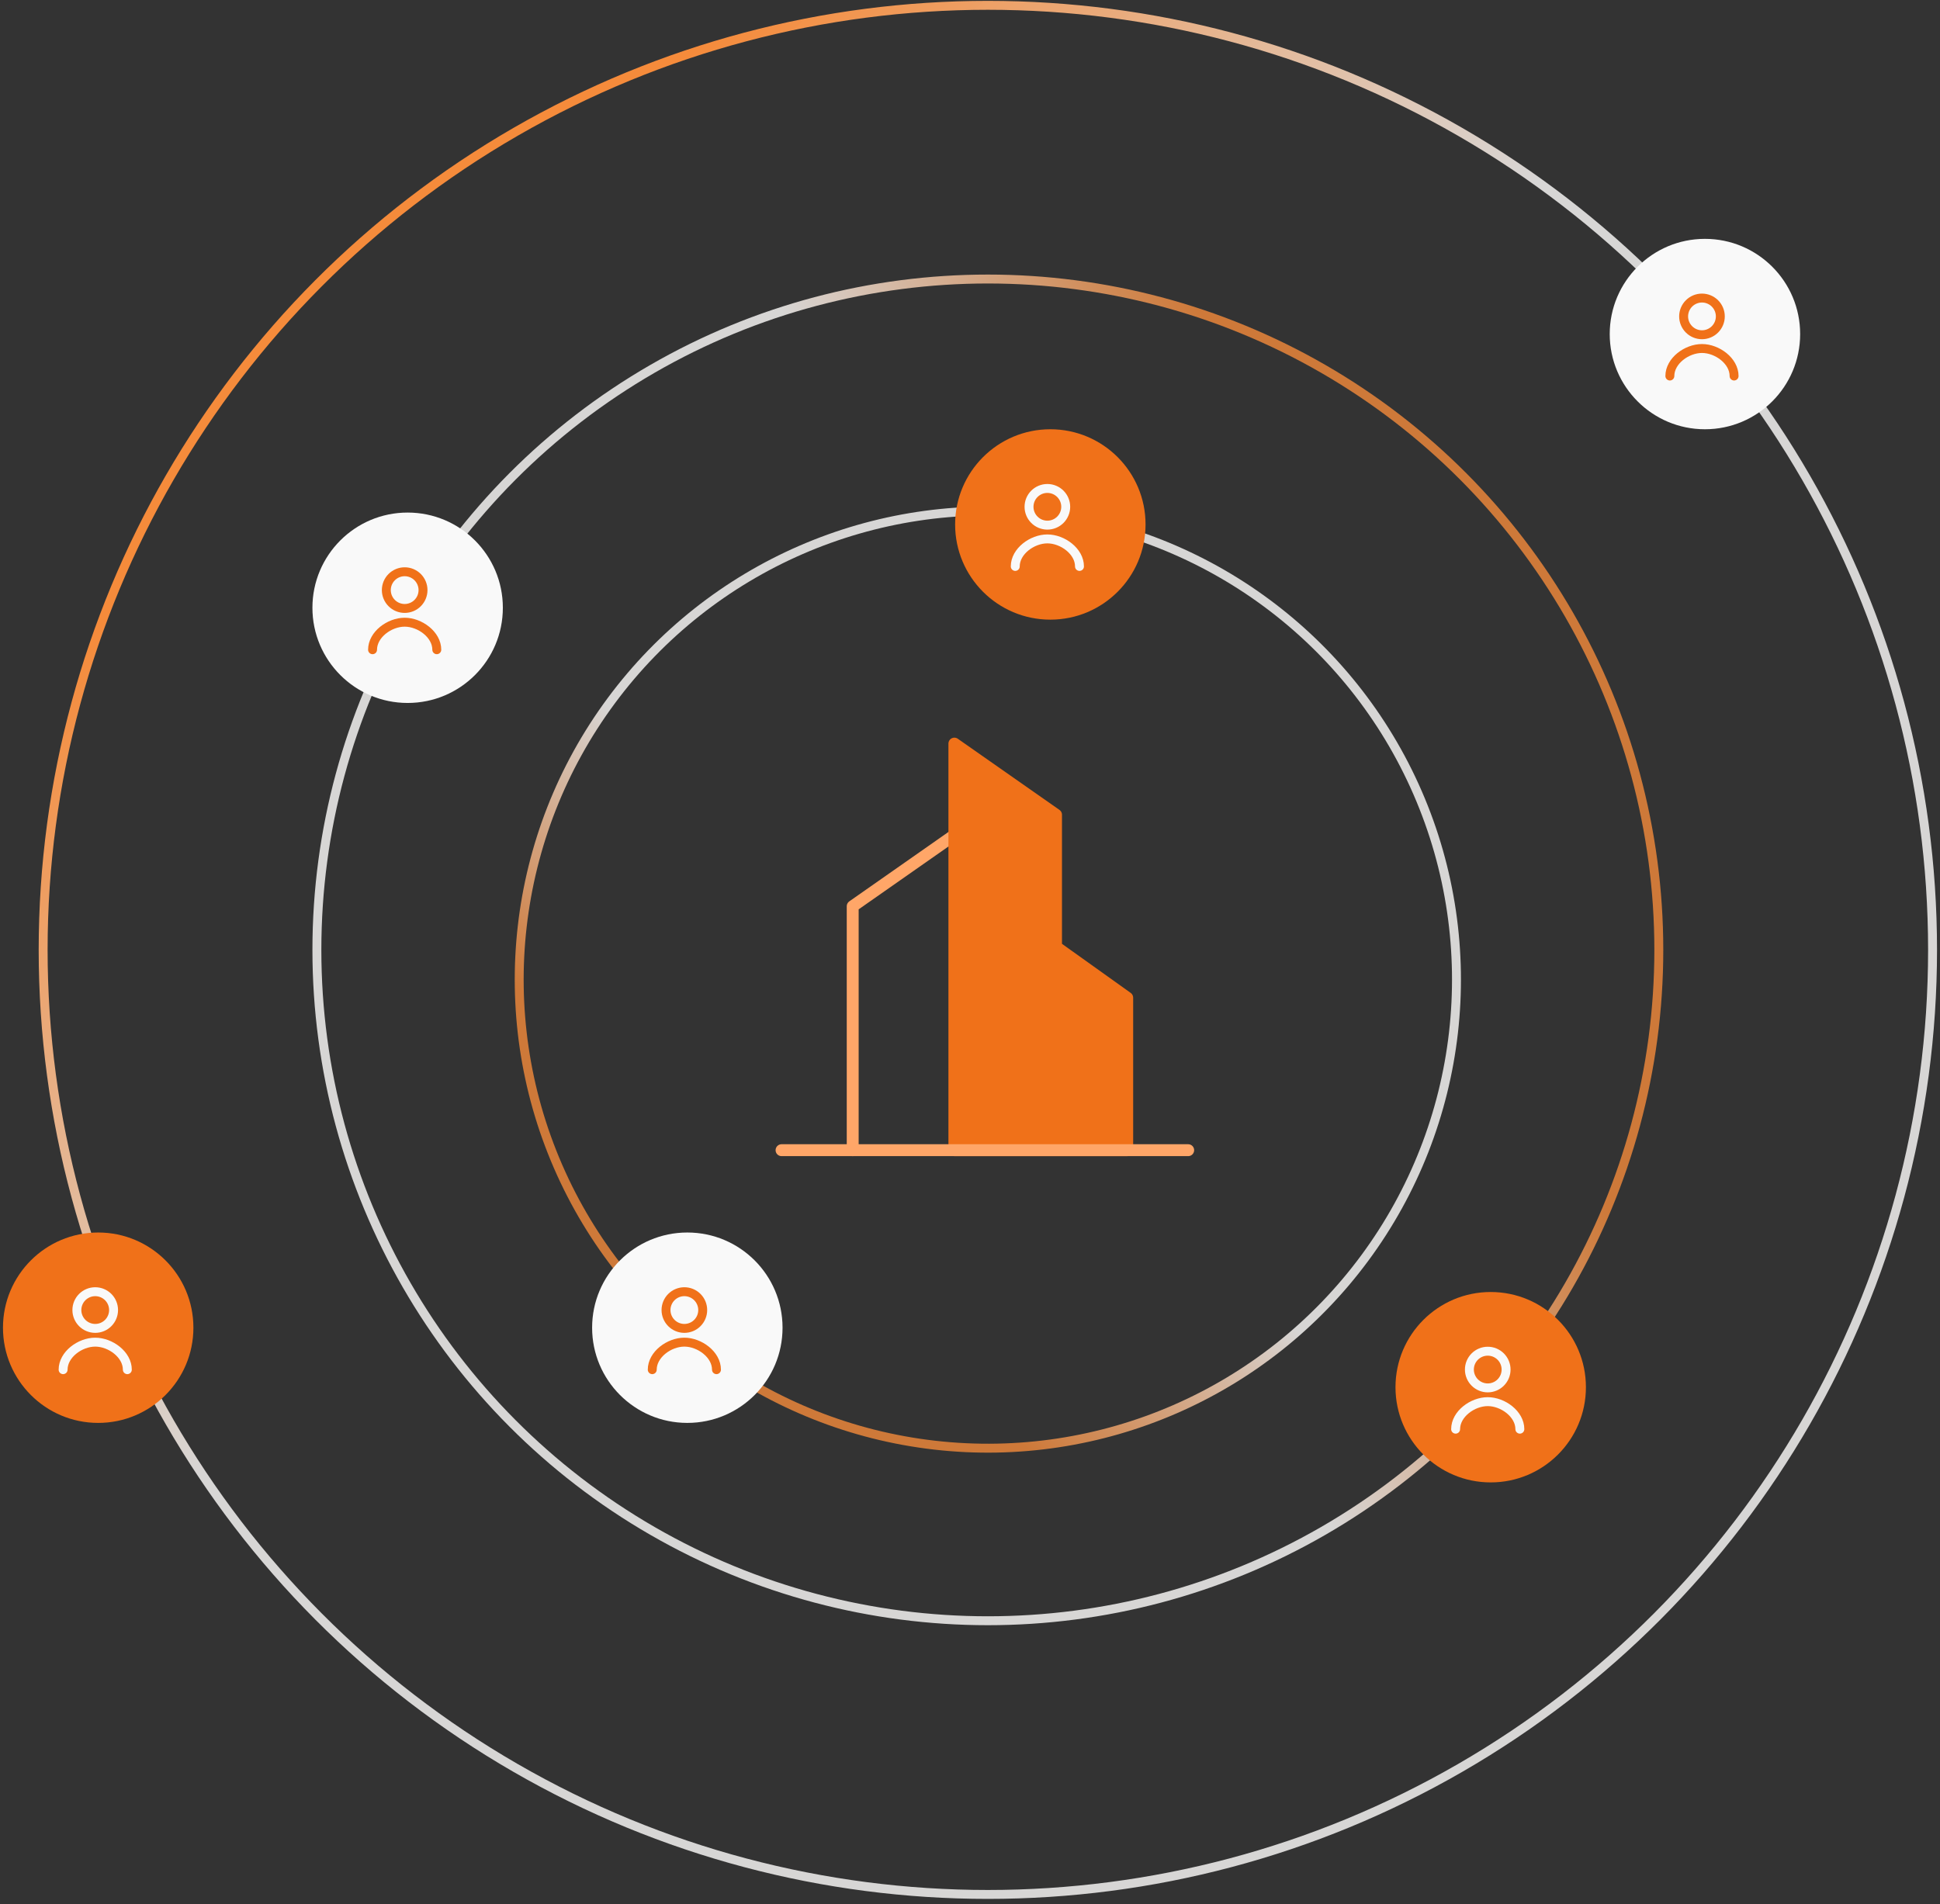 <svg width="326" height="320" viewBox="0 0 326 320" fill="none" xmlns="http://www.w3.org/2000/svg">
<rect x="0" y="0" width="326" height="320" fill="#333333" stroke="none"/>
<circle cx="166" cy="159.645" r="158.75" stroke="url(#paint0_linear_6636_4804)" stroke-width="1.5"/>
<circle cx="166" cy="159.645" r="112.75" stroke="url(#paint1_linear_6636_4804)" stroke-width="1.5"/>
<circle cx="165.998" cy="164.644" r="78.75" transform="rotate(156.51 165.998 164.644)" stroke="url(#paint2_linear_6636_4804)" stroke-width="1.5"/>
<path d="M160.372 140.352L143.289 152.31V193.31" stroke="#FFA668" stroke-width="2" stroke-linecap="round" stroke-linejoin="round"/>
<path fill-rule="evenodd" clip-rule="evenodd" d="M160.375 124.977L177.458 136.935V159.143L189.417 167.685V193.31H160.375V124.977Z" fill="#F07119" stroke="#F07119" stroke-width="2" stroke-linecap="round" stroke-linejoin="round"/>
<path d="M131.332 193.309H199.665" stroke="#FFA668" stroke-width="2" stroke-linecap="round" stroke-linejoin="round"/>
<circle cx="68.5" cy="102.145" r="16" fill="#F9F9F9"/>
<path d="M73.398 109.198C73.398 106.646 70.553 104.572 68.002 104.572C65.45 104.572 62.605 106.646 62.605 109.198M68.002 102.261C68.819 102.261 69.604 101.936 70.182 101.357C70.76 100.779 71.085 99.995 71.085 99.177C71.085 98.359 70.76 97.575 70.182 96.997C69.604 96.419 68.819 96.094 68.002 96.094C67.184 96.094 66.4 96.419 65.821 96.997C65.243 97.575 64.918 98.359 64.918 99.177C64.918 99.995 65.243 100.779 65.821 101.357C66.4 101.936 67.184 102.261 68.002 102.261Z" stroke="#F07119" stroke-width="1.5" stroke-linecap="round" stroke-linejoin="round"/>
<circle cx="176.5" cy="88.144" r="16" fill="#F07119"/>
<path d="M181.398 95.198C181.398 92.647 178.553 90.573 176.002 90.573C173.45 90.573 170.605 92.647 170.605 95.198M176.002 88.26C176.819 88.26 177.604 87.936 178.182 87.357C178.76 86.779 179.085 85.995 179.085 85.177C179.085 84.359 178.76 83.575 178.182 82.997C177.604 82.419 176.819 82.094 176.002 82.094C175.184 82.094 174.4 82.419 173.821 82.997C173.243 83.575 172.918 84.359 172.918 85.177C172.918 85.995 173.243 86.779 173.821 87.357C174.4 87.936 175.184 88.26 176.002 88.26Z" stroke="#F9F9F9" stroke-width="1.5" stroke-linecap="round" stroke-linejoin="round"/>
<circle cx="16.5" cy="223.145" r="16" fill="#F07119"/>
<path d="M21.398 230.198C21.398 227.646 18.553 225.572 16.002 225.572C13.45 225.572 10.605 227.646 10.605 230.198M16.002 223.261C16.819 223.261 17.604 222.936 18.182 222.357C18.76 221.779 19.085 220.995 19.085 220.177C19.085 219.359 18.76 218.575 18.182 217.997C17.604 217.419 16.819 217.094 16.002 217.094C15.184 217.094 14.399 217.419 13.821 217.997C13.243 218.575 12.918 219.359 12.918 220.177C12.918 220.995 13.243 221.779 13.821 222.357C14.399 222.936 15.184 223.261 16.002 223.261Z" stroke="#F9F9F9" stroke-width="1.5" stroke-linecap="round" stroke-linejoin="round"/>
<circle cx="250.5" cy="233.145" r="16" fill="#F07119"/>
<path d="M255.398 240.198C255.398 237.646 252.553 235.572 250.002 235.572C247.45 235.572 244.605 237.646 244.605 240.198M250.002 233.261C250.819 233.261 251.604 232.936 252.182 232.357C252.76 231.779 253.085 230.995 253.085 230.177C253.085 229.359 252.76 228.575 252.182 227.997C251.604 227.419 250.819 227.094 250.002 227.094C249.184 227.094 248.4 227.419 247.821 227.997C247.243 228.575 246.918 229.359 246.918 230.177C246.918 230.995 247.243 231.779 247.821 232.357C248.4 232.936 249.184 233.261 250.002 233.261Z" stroke="#F9F9F9" stroke-width="1.5" stroke-linecap="round" stroke-linejoin="round"/>
<circle cx="286.5" cy="56.145" r="16" fill="#F9F9F9"/>
<path d="M291.398 63.198C291.398 60.647 288.553 58.572 286.002 58.572C283.45 58.572 280.605 60.647 280.605 63.198M286.002 56.261C286.819 56.261 287.604 55.936 288.182 55.357C288.76 54.779 289.085 53.995 289.085 53.177C289.085 52.359 288.76 51.575 288.182 50.997C287.604 50.419 286.819 50.094 286.002 50.094C285.184 50.094 284.4 50.419 283.821 50.997C283.243 51.575 282.918 52.359 282.918 53.177C282.918 53.995 283.243 54.779 283.821 55.357C284.4 55.936 285.184 56.261 286.002 56.261Z" stroke="#F07119" stroke-width="1.5" stroke-linecap="round" stroke-linejoin="round"/>
<circle cx="115.5" cy="223.145" r="16" fill="#F9F9F9"/>
<path d="M120.398 230.198C120.398 227.646 117.553 225.572 115.002 225.572C112.45 225.572 109.605 227.646 109.605 230.198M115.002 223.261C115.819 223.261 116.604 222.936 117.182 222.357C117.76 221.779 118.085 220.995 118.085 220.177C118.085 219.359 117.76 218.575 117.182 217.997C116.604 217.419 115.819 217.094 115.002 217.094C114.184 217.094 113.4 217.419 112.821 217.997C112.243 218.575 111.918 219.359 111.918 220.177C111.918 220.995 112.243 221.779 112.821 222.357C113.4 222.936 114.184 223.261 115.002 223.261Z" stroke="#F07119" stroke-width="1.5" stroke-linecap="round" stroke-linejoin="round"/>
<defs>
<linearGradient id="paint0_linear_6636_4804" x1="59" y1="64.144" x2="138.5" y2="146.145" gradientUnits="userSpaceOnUse">
<stop stop-color="#F58B3B"/>
<stop offset="1" stop-color="#EEECEB" stop-opacity="0.88"/>
</linearGradient>
<linearGradient id="paint1_linear_6636_4804" x1="231.5" y1="117.645" x2="173" y2="144.145" gradientUnits="userSpaceOnUse">
<stop stop-color="#F58B3B" stop-opacity="0.8"/>
<stop offset="1" stop-color="#EEECEB" stop-opacity="0.88"/>
</linearGradient>
<linearGradient id="paint2_linear_6636_4804" x1="211.877" y1="135.225" x2="170.901" y2="153.787" gradientUnits="userSpaceOnUse">
<stop stop-color="#F58B3B" stop-opacity="0.8"/>
<stop offset="1" stop-color="#EEECEB" stop-opacity="0.88"/>
</linearGradient>
</defs>
</svg>
